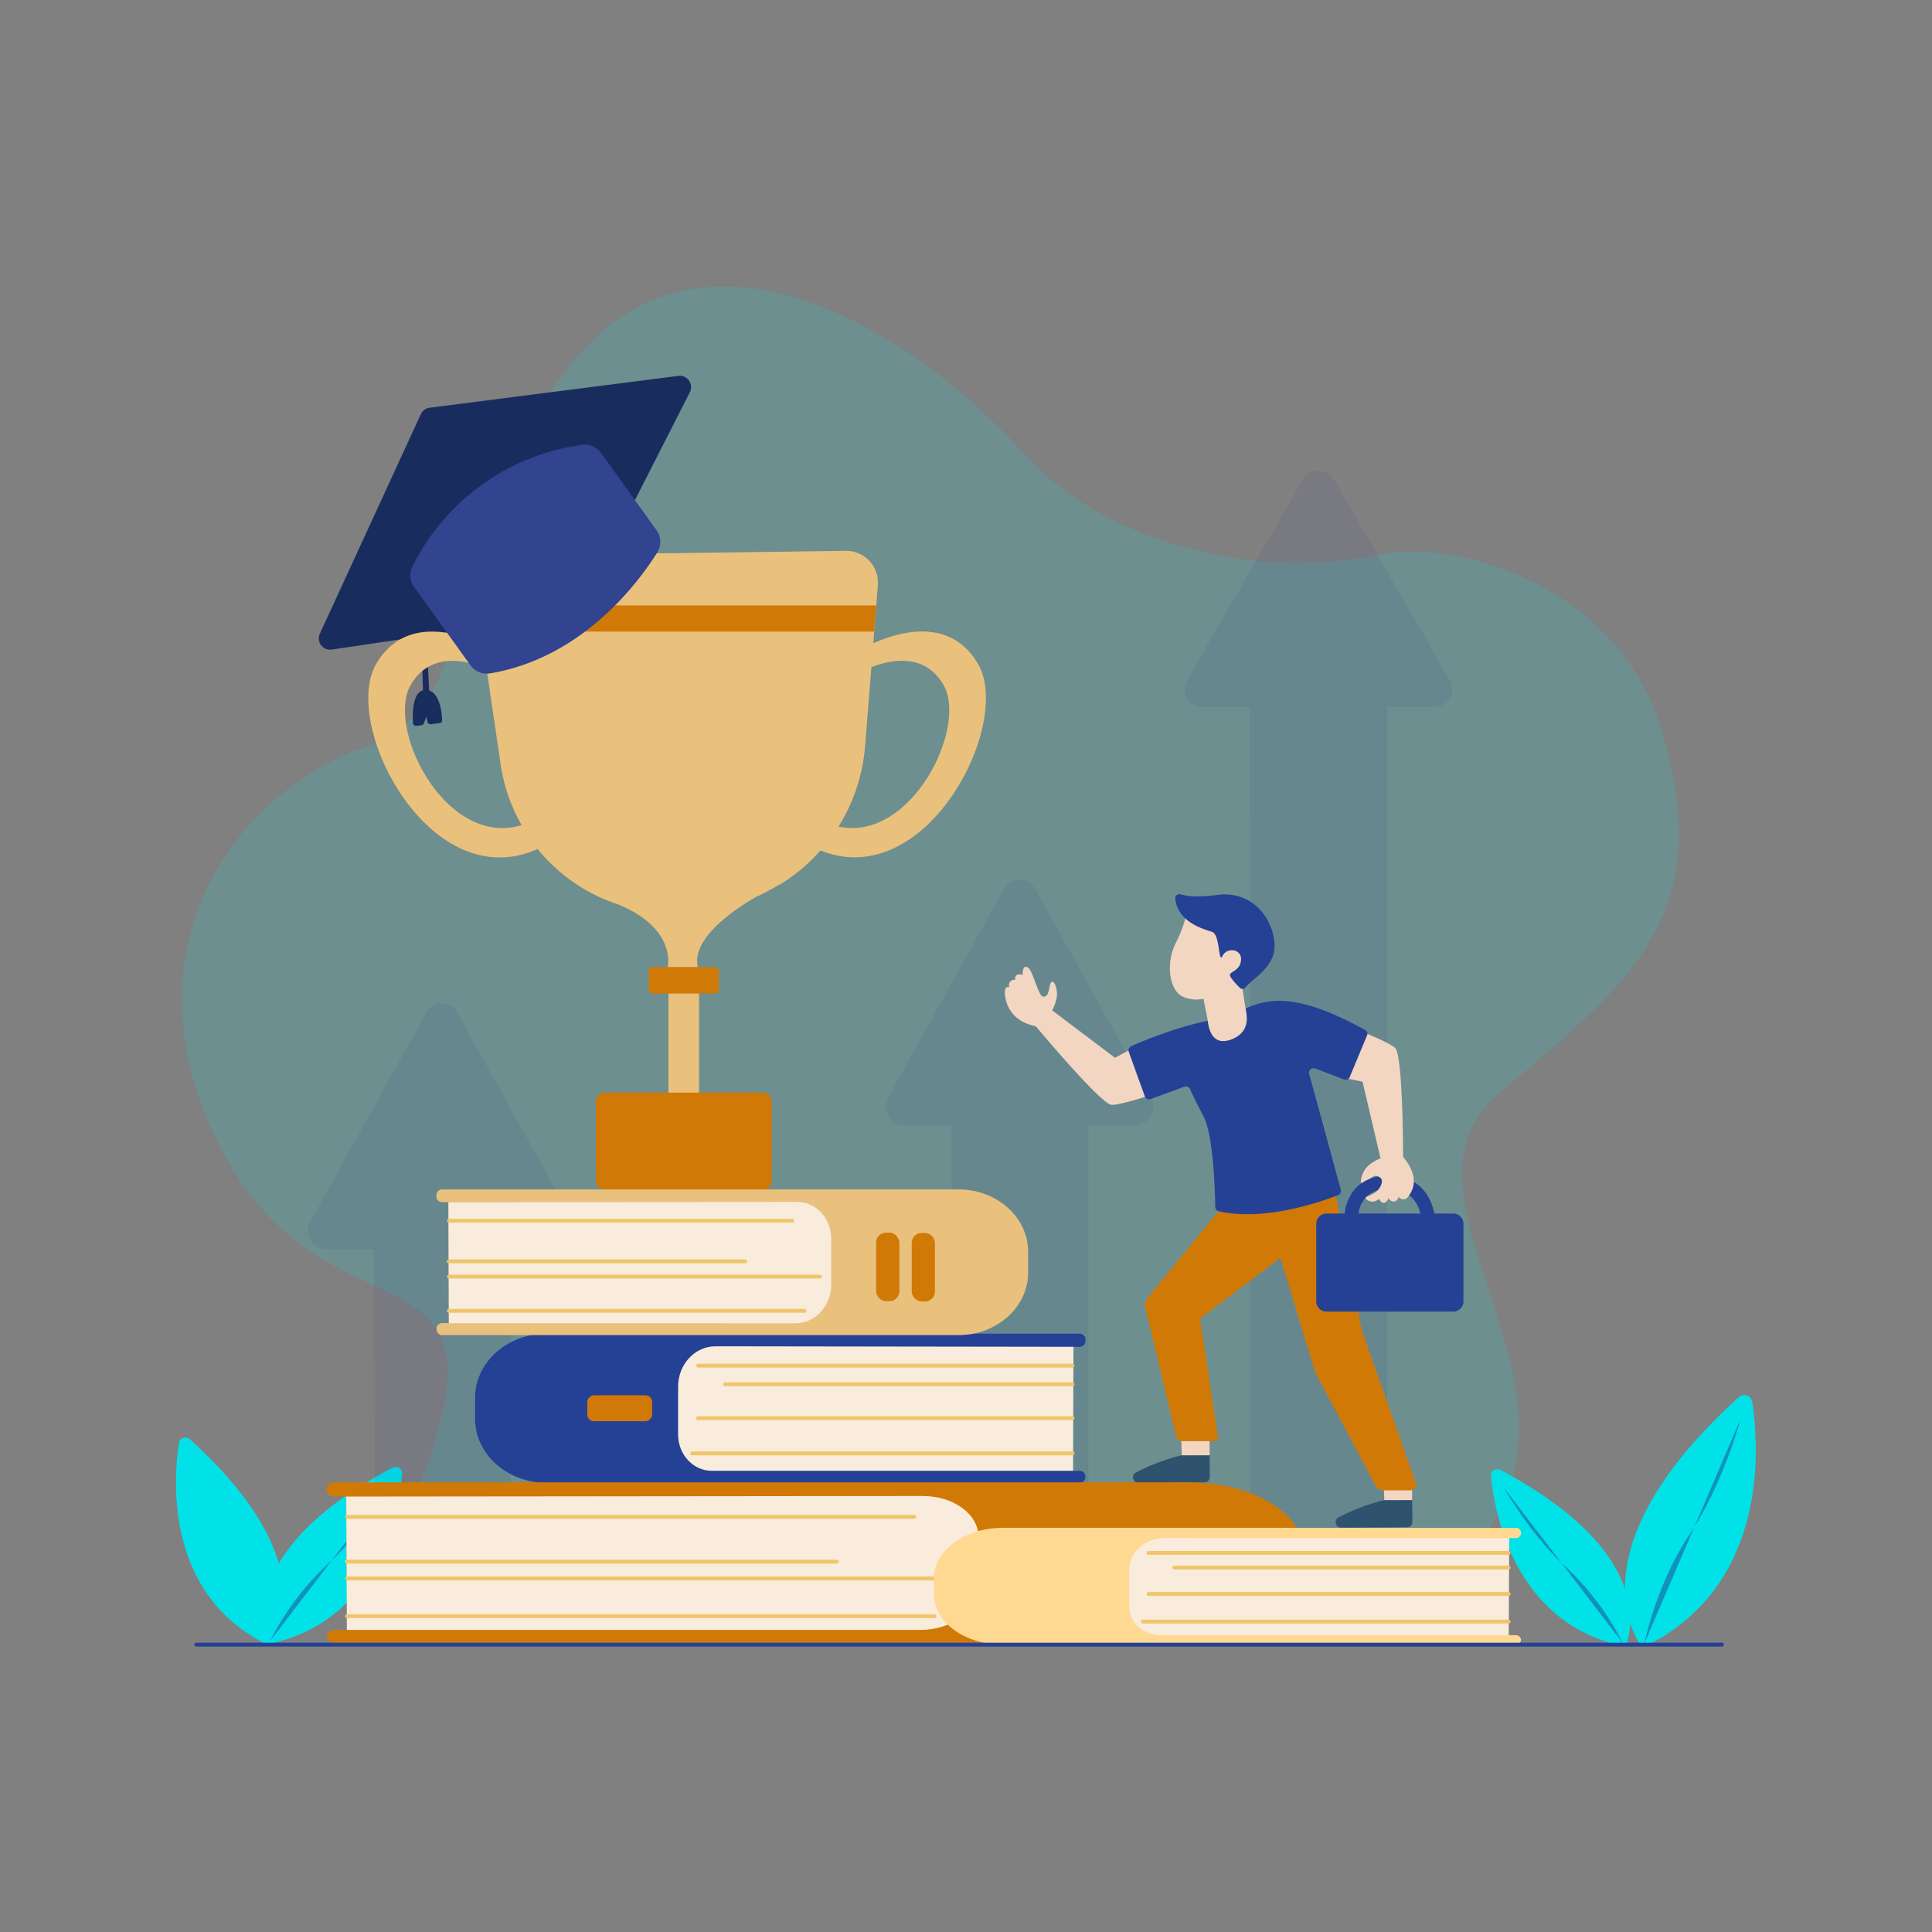<svg xmlns="http://www.w3.org/2000/svg" viewBox="0 0 500 500"><rect x="0" y="0" width="500" height="500" fill="#808080" stroke="none"/><defs><style>.cls-1,.cls-15,.cls-18{fill:none;}.cls-2,.cls-3,.cls-4{fill:#00e2e8;}.cls-2{opacity:0.15;}.cls-4{opacity:0.54;}.cls-13,.cls-5{fill:#254195;}.cls-5{opacity:0.5;}.cls-10,.cls-6{fill:#324390;}.cls-6{opacity:0.1;}.cls-7{fill:#182d5e;}.cls-8{fill:#eac07d;}.cls-9{fill:#d17907;}.cls-11{fill:#f3d6c1;}.cls-12{fill:#2f526e;}.cls-14{fill:#f9ecdc;}.cls-15{stroke:#f0c66c;}.cls-15,.cls-18{stroke-linecap:round;stroke-miterlimit:10;}.cls-16{fill:#315780;}.cls-17{fill:#ffd892;}.cls-18{stroke:#254195;}</style></defs><g id="BACKGROUND"><rect id="Rectangle" class="cls-1" width="500" height="500" transform="translate(500 500) rotate(180)"/></g><g id="OBJECTS"><path class="cls-2" d="M357.74,143.39A102.76,102.76,0,0,1,323,144.88c-17.78-2.41-41.3-9.15-57.66-27.2-29.62-32.68-83.27-65.63-117.1-24s-22,89-53.53,99.6-62.8,49.25-39.53,99.88c27.88,60.63,82.17,20.91,51.59,95.64C91.15,427,192.9,432.47,243.18,405.48c46.08-24.73,91.5,40.39,134.7-1.33S355.11,311,387.92,283s57.37-45.2,41.73-95.12C417.92,150.43,375.46,139.71,357.74,143.39Z"/><g id="Leaf"><path id="Leaf_Part" data-name="Leaf Part" class="cls-3" d="M70.61,424.56c2.92-4.94,10.18-23.44-21.45-52.06a1.72,1.72,0,0,0-2.86,1c-1.43,9.47-3.5,38.51,22,51.7A1.74,1.74,0,0,0,70.61,424.56Z"/><path id="Leaf_Part-2" data-name="Leaf Part" class="cls-4" d="M48.9,377.31s3.6,13.59,10.79,24.4a72.6,72.6,0,0,1,9.62,23.17"/></g><g id="Leaf-2" data-name="Leaf"><path id="Leaf_Part-3" data-name="Leaf Part" class="cls-3" d="M68.76,424c-1.58-5.38-4-24.66,32.85-44.2a1.68,1.68,0,0,1,2.46,1.65c-.91,9.32-5.94,37.35-33.31,43.71A1.67,1.67,0,0,1,68.76,424Z"/><path id="Leaf_Part-4" data-name="Leaf Part" class="cls-5" d="M100.7,384.44S94,396.46,84.6,405a70.89,70.89,0,0,0-14.68,19.65"/></g><g id="Leaf-3" data-name="Leaf"><path id="Leaf_Part-5" data-name="Leaf Part" class="cls-3" d="M424,424.83c-3.55-6-12.38-28.46,26-63.23a2.1,2.1,0,0,1,3.48,1.23c1.74,11.5,4.24,46.77-26.76,62.79A2.08,2.08,0,0,1,424,424.83Z"/><path id="Leaf_Part-6" data-name="Leaf Part" class="cls-5" d="M450.38,367.44S446,384,437.27,397.08s-11.67,28.14-11.67,28.14"/></g><g id="Leaf-4" data-name="Leaf"><path id="Leaf_Part-7" data-name="Leaf Part" class="cls-3" d="M421.18,424.65c1.59-5.38,4-24.66-32.84-44.2a1.68,1.68,0,0,0-2.47,1.65c.92,9.32,5.94,37.35,33.31,43.71A1.67,1.67,0,0,0,421.18,424.65Z"/><path id="Leaf_Part-8" data-name="Leaf Part" class="cls-5" d="M389.25,385.07s6.68,12,16.09,20.55A70.81,70.81,0,0,1,420,425.27"/></g><path class="cls-6" d="M148.33,316.05l-15-27-15-27a4.56,4.56,0,0,0-8,0l-15,27-15,27a4.82,4.82,0,0,0,4,7.23H96.73l.45,95.52,35-1.2V323.28h12.16A4.82,4.82,0,0,0,148.33,316.05Z"/><path class="cls-6" d="M375.21,176l-15-25.94-15-25.94a4.64,4.64,0,0,0-8,0l-15,25.94-15,25.94a4.64,4.64,0,0,0,4,7h12.24l.13,213.86H359V183h12.24A4.64,4.64,0,0,0,375.21,176Z"/><path class="cls-6" d="M297.87,284l-15-27-15-27a4.55,4.55,0,0,0-8,0l-15,27-15,27a4.83,4.83,0,0,0,4,7.24h12.33l.63,133.73c0,3,6.66-3.35,9.58-3.35L275,420.47c2.92,0,6.69,6.6,6.69,3.56V291.2h12.15A4.83,4.83,0,0,0,297.87,284Z"/><path class="cls-7" d="M109.46,178.66l-.76-24.59,1.35,1.87,1,22.76,0,0c2.82.9,3.3,5.8,3.38,7.66a.76.76,0,0,1-.67.8l-2.31.26a.75.75,0,0,1-.83-.6l-.28-1.31-.64,1.7a.82.82,0,0,1-.63.49l-1.33.15a.76.76,0,0,1-.84-.72C106.71,185,106.7,179.38,109.46,178.66Z"/><path class="cls-7" d="M175.54,97.28l-64.35,8.24a2.9,2.9,0,0,0-2.28,1.67L82.78,164a2.92,2.92,0,0,0,3.08,4.11l62.07-9.2a2.92,2.92,0,0,0,2.18-1.57l28.41-55.8A2.93,2.93,0,0,0,175.54,97.28Z"/><rect class="cls-8" x="173" y="253.7" width="7.93" height="30.41" transform="translate(353.92 537.82) rotate(180)"/><rect class="cls-9" x="154.2" y="282.78" width="45.51" height="25.08" rx="2.21" transform="translate(353.92 590.64) rotate(180)"/><path class="cls-8" d="M97.38,171.78c7.33-12.49,21.19-8,27.62-5.06l-2.09-14.19a7.67,7.67,0,0,1,7.49-8.79l88.5-1.18a8.21,8.21,0,0,1,8.29,8.86L226,166.49c6.62-3,19.95-6.88,27.09,5.29,9.11,15.52-13.31,59.41-40.74,48.31A47,47,0,0,1,203,228.2l-.22.14c-.71.42-4.75,2.76-7.1,3.78a3.48,3.48,0,0,0-.38.2c-7.08,4.21-16.3,11.13-14.7,18l-7.83,0s2.55-9.91-12.72-16.22c-1-.32-3.06-1.13-3.51-1.31l-.19-.07a45.27,45.27,0,0,1-17.22-13C111.24,232.27,88.15,187.49,97.38,171.78Zm146.76,5.41c-4.81-8.2-13.42-6.55-18.63-4.53L223.89,193A46.13,46.13,0,0,1,217,213.92C235.88,218,250.55,188.11,244.14,177.19ZM135,213.54A44.58,44.58,0,0,1,129.59,198l-3.66-24.93c-5.06-2.16-14.48-4.59-19.6,4.14C99.75,188.39,115.35,219.55,135,213.54Z"/><polygon class="cls-9" points="226.77 156.69 123.96 156.69 124.52 163.45 226.24 163.45 226.77 156.69"/><rect class="cls-9" x="167.9" y="250.29" width="18.13" height="6.83" rx="0.98" transform="translate(353.92 507.41) rotate(180)"/><path class="cls-10" d="M155.55,117.25l14.34,19.94a5.21,5.21,0,0,1,.2,5.81c-4.81,7.65-19.29,27.31-43.35,31.28a5.2,5.2,0,0,1-5-2.12l-14.54-20.22a5.2,5.2,0,0,1-.44-5.36,57.68,57.68,0,0,1,43.88-31.46A5.19,5.19,0,0,1,155.55,117.25Z"/><polygon id="_Path_" data-name="&lt;Path&gt;" class="cls-11" points="305.68 371.1 305.85 376.69 313.06 376.65 313.03 371.06 305.68 371.1"/><path id="_Path_2" data-name="&lt;Path&gt;" class="cls-12" d="M313.06,376.65l-7.05,0a1.73,1.73,0,0,0-.32,0,52.46,52.46,0,0,0-11.79,4.48,1.4,1.4,0,0,0,.7,2.61l17.1-.09a1.39,1.39,0,0,0,1.39-1.39Z"/><polygon id="_Path_3" data-name="&lt;Path&gt;" class="cls-11" points="358.07 382.69 358.25 388.29 365.46 388.25 365.43 382.66 358.07 382.69"/><path id="_Path_4" data-name="&lt;Path&gt;" class="cls-12" d="M365.46,388.25l-7,0a1.73,1.73,0,0,0-.32,0,52.46,52.46,0,0,0-11.79,4.48,1.4,1.4,0,0,0,.7,2.61l17.1-.09a1.4,1.4,0,0,0,1.39-1.4Z"/><path class="cls-9" d="M345.47,308l7,36.43,13.94,39.37s.71,1.29-1.23,1.9h-7.58a2.58,2.58,0,0,1-1.58-1.18L340.36,355.1l-9-29.59-20.77,15.75,4.62,30.83s-.05.88-1.27.88h-8.43a1.69,1.69,0,0,1-1.11-1.16l-8.12-34a.08.08,0,0,0,0,0c0-.11-.19-.77,1-2.27l19.66-24Z"/><path class="cls-11" d="M293.92,270.89l-5.37,2.86L272.3,261.48s1.56-2.78,1.2-5-1-2.65-1.47-2.28-.41,3.06-1.38,3.57-1.39,0-2.54-3.08-1.66-4.44-2.61-4.47-.85,2.11-.85,2.11a1.7,1.7,0,0,0-1.5,0,1.15,1.15,0,0,0-.39,1.27,1.32,1.32,0,0,0-1.24.35,1.37,1.37,0,0,0-.27,1.54s-1.19-.49-1.2,1.27.84,7.45,8,8.81c0,0,17,20.39,19.67,20.37s10.43-2.66,10.43-2.66Z"/><path class="cls-13" d="M343.28,314.06H348a11.64,11.64,0,0,1,2.91-6.62c2-2.13,4.88-3.21,8.48-3.21,6.18,0,9.16,3.33,10.57,6.12a14.93,14.93,0,0,1,1.24,3.71h4.9a2.65,2.65,0,0,1,2.64,2.65V336.8a2.64,2.64,0,0,1-2.64,2.64H343.28a2.64,2.64,0,0,1-2.64-2.64V316.71A2.65,2.65,0,0,1,343.28,314.06Zm16.11-6.27a7,7,0,0,0-7.8,6.27h16C367,311.51,365.07,307.79,359.39,307.79Z"/><path class="cls-11" d="M346.63,278.71l6,1.23,4.65,19.83s-3,1.13-4.14,3.09-1.15,3.69-.58,3.24a8,8,0,0,1,1.53-.85c.95-.45,1.44-1.05,2.07-.92,1.07.23,2.16.88.94,3s-4.28,2.22-3.61,2.9a2.3,2.3,0,0,0,3.38,0s.43,1,1.2,1.07,1.28-1.2,1.28-1.2a1.73,1.73,0,0,0,1.35.86c.9,0,1.28-1.2,1.28-1.2a1.44,1.44,0,0,0,2.31.09c1.13-1.35,3.47-4.83-1.17-10.47,0,0,0-26.53-2.1-28.23s-9.72-4.62-9.72-4.62Z"/><path class="cls-13" d="M346.31,309.3c-3.9,1.54-18.77,6.89-30.89,4.19a1.16,1.16,0,0,1-.91-1.12c-.06-3.82-.46-18.5-3-23.36-1.88-3.6-3-5.94-3.53-7.15a1.17,1.17,0,0,0-1.47-.62l-8.72,3.19a1.17,1.17,0,0,1-1.51-.7l-4.16-11.52a1.18,1.18,0,0,1,.64-1.48c3.19-1.39,13.33-5.59,21.43-6.8,9.64-1.45,13.08-11.74,39.15,2.65a1.07,1.07,0,0,1,.47,1.34l-4.49,10.79a1.17,1.17,0,0,1-1.5.65l-7.45-2.84a1.17,1.17,0,0,0-1.55,1.41l8.19,30A1.18,1.18,0,0,1,346.31,309.3Z"/><path class="cls-11" d="M306.83,237.14s-.21,2.29-2.65,7.14-1.7,12.3,2.15,13.74a8.57,8.57,0,0,0,5.13.46l1.54,7.84,9.6-3.76-1.05-6.65,1.91-15Z"/><path class="cls-13" d="M304.16,232.56a1.05,1.05,0,0,1,1.34-1.12c1.47.45,4.33.87,9.49.18,9.87-1.32,14.95,7.21,14.87,13.4-.06,5.29-5.73,8.28-7.52,10.51a1,1,0,0,1-1.54.05c-1-1-2.45-2.59-2.49-3.2-.08-1,2.72-1.11,2.87-4s-3.68-3.24-4.79-1-.59-5.45-2.65-6.18C311.85,240.51,304.84,238.9,304.16,232.56Z"/><path class="cls-11" d="M322.21,261s2.36,5.77-3.52,8-6.06-4.81-6.06-4.81Z"/><path id="_Path_5" data-name="&lt;Path&gt;" class="cls-13" d="M280.91,382.2a1.49,1.49,0,0,1-1.43,1.55h-138c-10.23,0-18.53-7.43-18.53-16.59v-5.42c0-9.16,8.3-16.59,18.53-16.59h138a1.49,1.49,0,0,1,1.43,1.55V347a1.51,1.51,0,0,1-1.42,1.56h-1.81l-.1,32.09h1.89a1.5,1.5,0,0,1,1.44,1.56Z"/><path id="_Path_6" data-name="&lt;Path&gt;" class="cls-14" d="M185.16,348.42l92.65.13-.1,32.09H184.2c-4.81,0-8.71-4.21-8.71-9.42V358.88C175.49,353.1,179.82,348.42,185.16,348.42Z"/><rect id="_Path_7" data-name="&lt;Path&gt;" class="cls-9" x="157.02" y="356.05" width="6.72" height="16.79" rx="1.74" transform="translate(524.83 204.07) rotate(90)"/><line id="_Path_8" data-name="&lt;Path&gt;" class="cls-15" x1="180.66" y1="353.42" x2="277.58" y2="353.42"/><line id="_Path_9" data-name="&lt;Path&gt;" class="cls-15" x1="187.65" y1="358.26" x2="277.58" y2="358.26"/><line id="_Path_10" data-name="&lt;Path&gt;" class="cls-15" x1="180.66" y1="367.02" x2="277.58" y2="367.02"/><line id="_Path_11" data-name="&lt;Path&gt;" class="cls-15" x1="179.14" y1="376.12" x2="277.58" y2="376.12"/><path id="_Path_12" data-name="&lt;Path&gt;" class="cls-9" d="M84.48,423.5c0,.92,1,1.67,2.3,1.67H307.71c16.39,0,29.67-8,29.67-17.85V401.5c0-9.86-13.28-17.86-29.67-17.86H86.78c-1.27,0-2.3.75-2.3,1.68v.3c0,.92,1,1.67,2.28,1.67l2.89,0,.16,34.52h-3c-1.27,0-2.3.75-2.3,1.68Z"/><path id="_Path_13" data-name="&lt;Path&gt;" class="cls-14" d="M238.78,387.16l-149.17.15.16,34.52H238c8.4,0,15.21-5,15.21-11.07V397.68C253.24,391.87,246.77,387.16,238.78,387.16Z"/><rect id="_Path_14" data-name="&lt;Path&gt;" class="cls-16" x="272.47" y="395.95" width="9.93" height="19.56" rx="2.54" transform="translate(554.87 811.47) rotate(180)"/><rect id="_Path_15" data-name="&lt;Path&gt;" class="cls-16" x="287.68" y="396.04" width="9.93" height="19.56" rx="2.54" transform="translate(585.29 811.64) rotate(180)"/><line id="_Path_16" data-name="&lt;Path&gt;" class="cls-15" x1="236.61" y1="392.55" x2="89.81" y2="392.55"/><line id="_Path_17" data-name="&lt;Path&gt;" class="cls-15" x1="216.56" y1="404.15" x2="89.72" y2="404.15"/><line id="_Path_18" data-name="&lt;Path&gt;" class="cls-15" x1="248.43" y1="408.5" x2="89.81" y2="408.5"/><line id="_Path_19" data-name="&lt;Path&gt;" class="cls-15" x1="241.9" y1="418.28" x2="89.81" y2="418.28"/><path id="_Path_20" data-name="&lt;Path&gt;" class="cls-8" d="M113,344a1.46,1.46,0,0,0,1.39,1.52H248.08c9.91,0,18-7.25,18-16.18V324c0-8.94-8.05-16.18-18-16.18H114.34a1.46,1.46,0,0,0-1.39,1.52v.27a1.47,1.47,0,0,0,1.38,1.52h1.75l.1,31.28h-1.84A1.45,1.45,0,0,0,113,344Z"/><path id="_Path_21" data-name="&lt;Path&gt;" class="cls-14" d="M206.35,311.05l-90.29.13.1,31.28H205.9c5.08,0,9.21-4.49,9.21-10V320.58C215.11,315.32,211.19,311.05,206.35,311.05Z"/><rect id="_Path_22" data-name="&lt;Path&gt;" class="cls-9" x="226.75" y="319.01" width="6.01" height="17.73" rx="2.54" transform="translate(459.5 655.75) rotate(180)"/><rect id="_Path_23" data-name="&lt;Path&gt;" class="cls-9" x="235.95" y="319.09" width="6.01" height="17.73" rx="2.54" transform="translate(477.91 655.91) rotate(180)"/><line id="_Path_24" data-name="&lt;Path&gt;" class="cls-15" x1="205.04" y1="315.93" x2="116.18" y2="315.93"/><line id="_Path_25" data-name="&lt;Path&gt;" class="cls-15" x1="192.9" y1="326.44" x2="116.12" y2="326.44"/><line id="_Path_26" data-name="&lt;Path&gt;" class="cls-15" x1="212.19" y1="330.38" x2="116.18" y2="330.38"/><line id="_Path_27" data-name="&lt;Path&gt;" class="cls-15" x1="208.24" y1="339.25" x2="116.18" y2="339.25"/><g id="_Group_" data-name="&lt;Group&gt;"><path id="_Path_28" data-name="&lt;Path&gt;" class="cls-17" d="M393.63,424.42a1.3,1.3,0,0,1-1.38,1.21H259.52c-9.84,0-17.82-5.81-17.82-13V408.4c0-7.17,8-13,17.82-13H392.25a1.3,1.3,0,0,1,1.38,1.22v.22a1.29,1.29,0,0,1-1.37,1.21l-1.73,0-.1,25.12h1.82a1.3,1.3,0,0,1,1.38,1.22Z"/><path id="_Path_29" data-name="&lt;Path&gt;" class="cls-14" d="M301.53,398l89,.11-.1,25.12H300.61c-4.62,0-8.37-3.3-8.37-7.38v-9.66C292.24,401.64,296.4,398,301.53,398Z"/><line id="_Path_30" data-name="&lt;Path&gt;" class="cls-15" x1="297.22" y1="401.89" x2="390.43" y2="401.89"/><line id="_Path_31" data-name="&lt;Path&gt;" class="cls-15" x1="303.94" y1="405.68" x2="390.43" y2="405.68"/><line id="_Path_32" data-name="&lt;Path&gt;" class="cls-15" x1="297.22" y1="412.53" x2="390.43" y2="412.53"/><line id="_Path_33" data-name="&lt;Path&gt;" class="cls-15" x1="295.76" y1="419.66" x2="390.43" y2="419.66"/></g><line class="cls-18" x1="445.64" y1="425.63" x2="50.79" y2="425.63"/></g></svg>